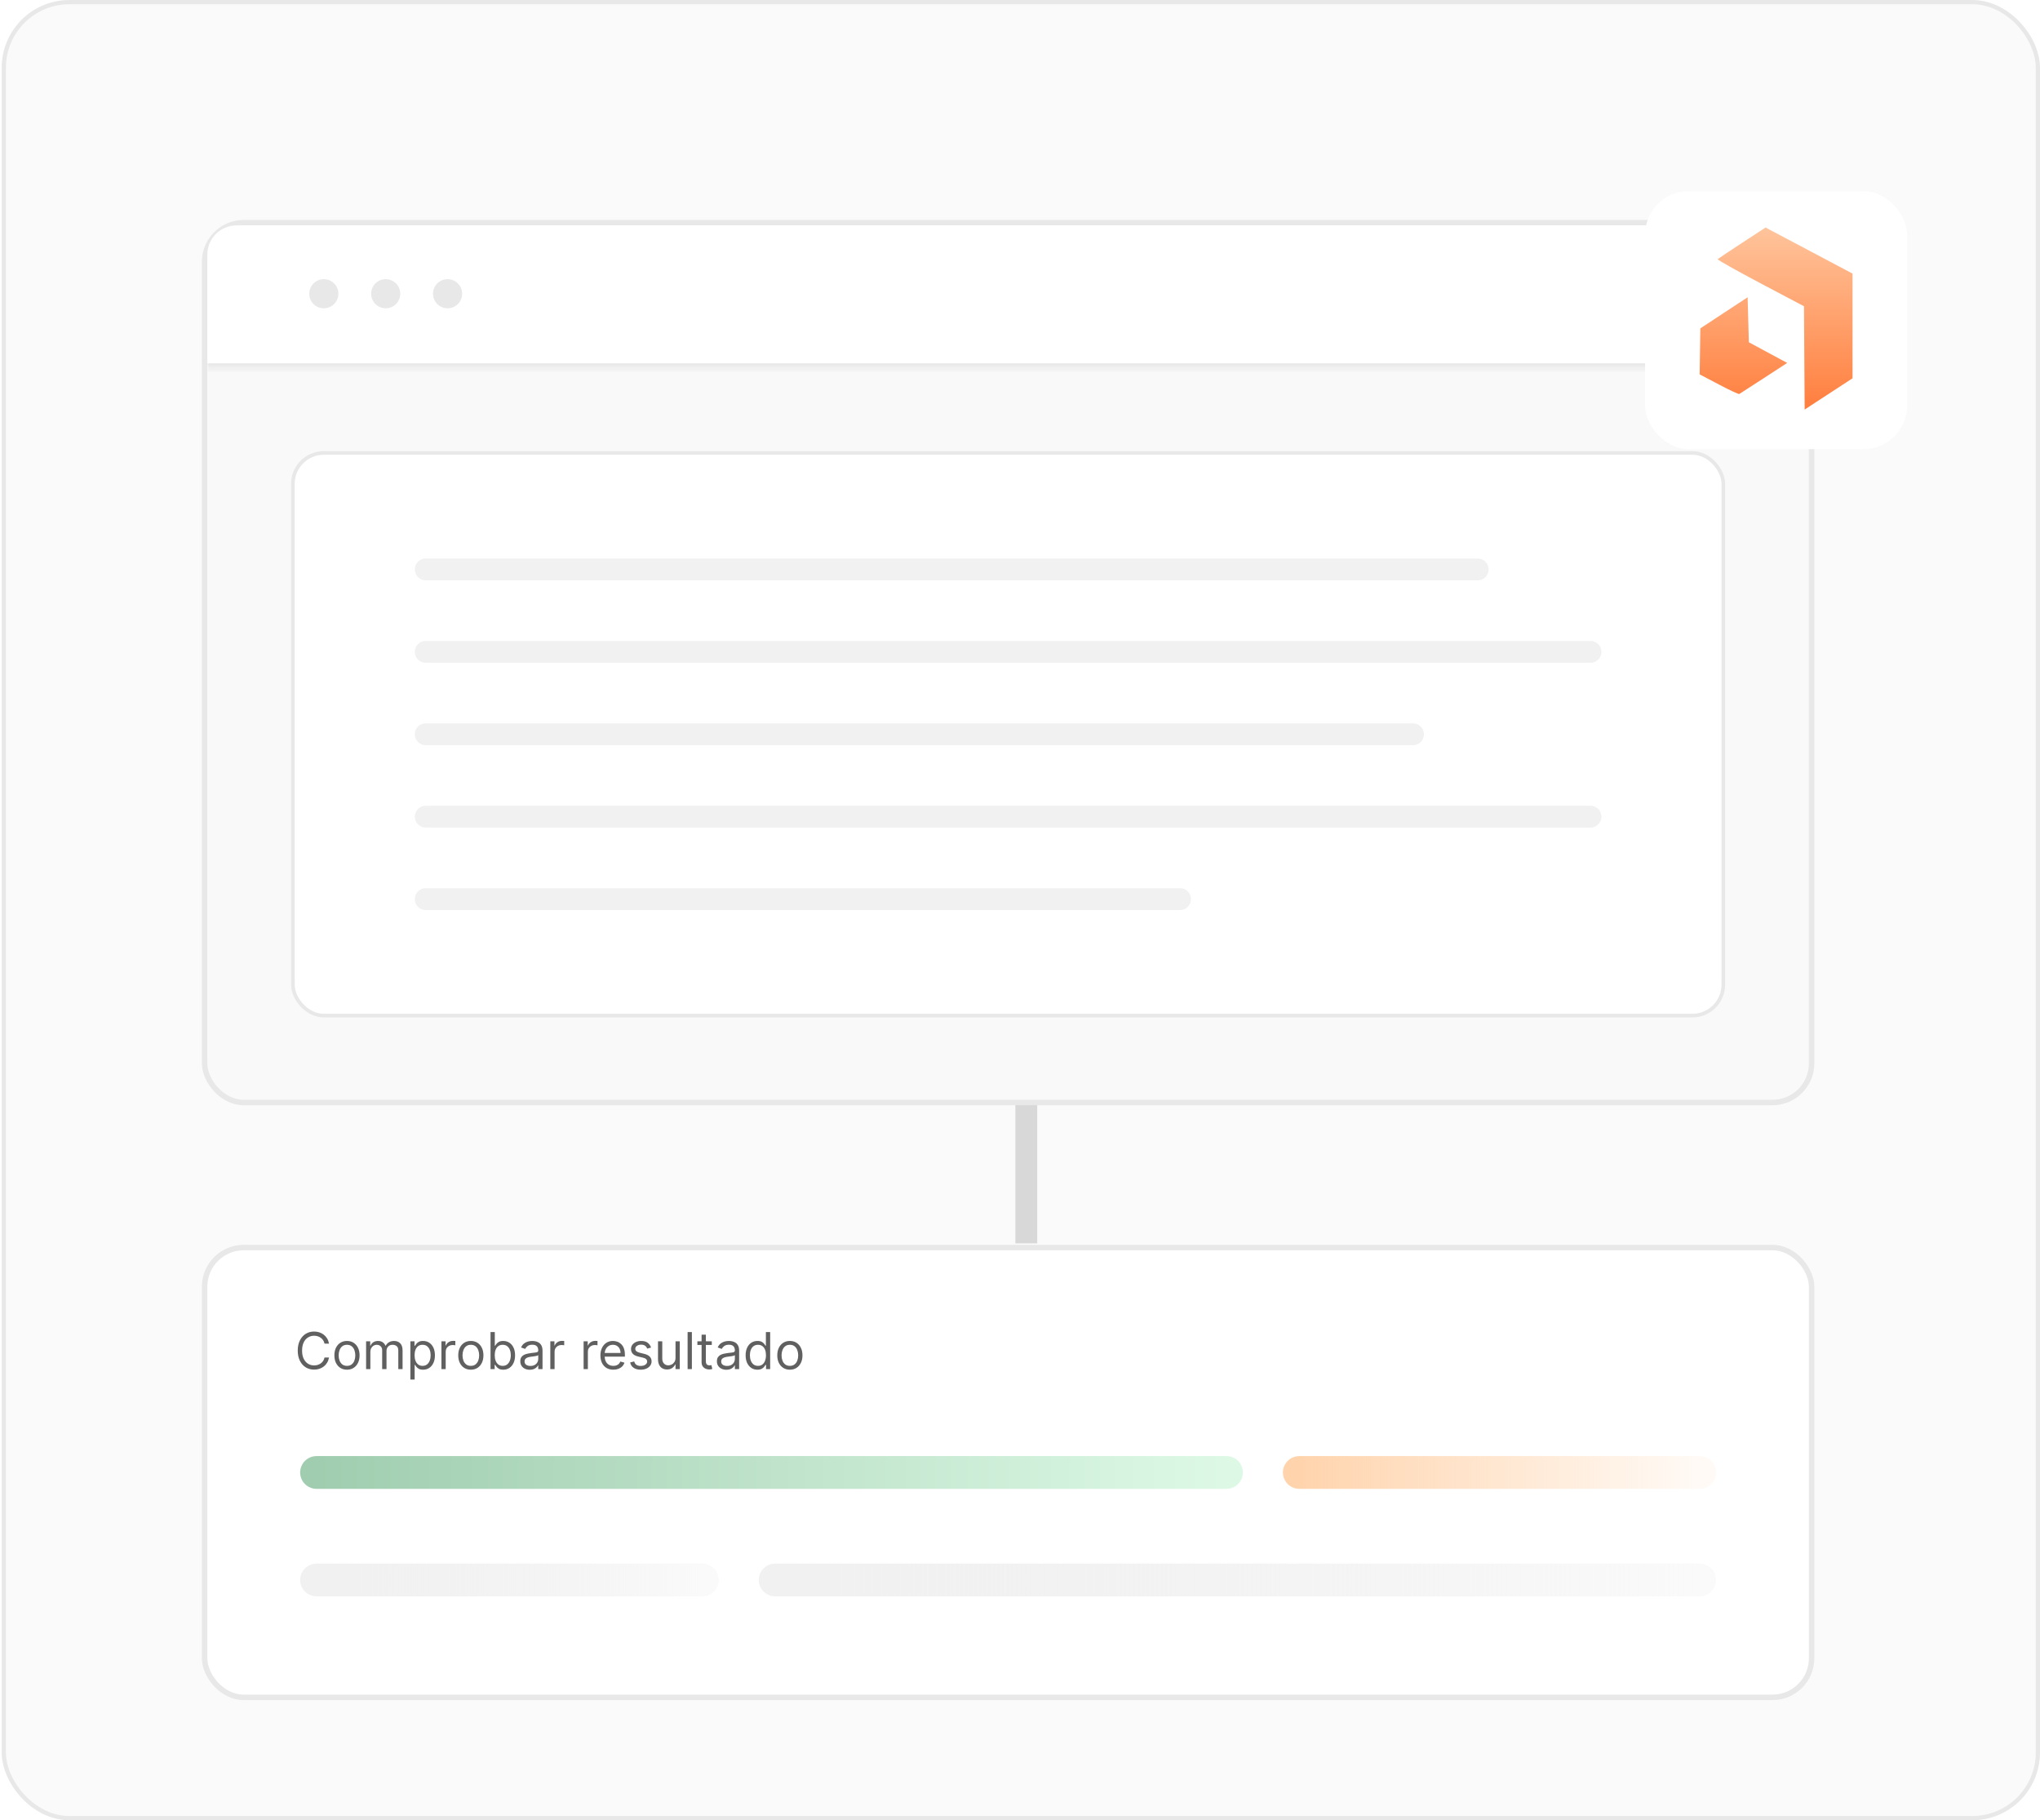 <svg width="482" height="430" viewBox="0 0 482 430" fill="none" xmlns="http://www.w3.org/2000/svg">
<rect x="0.9" y="0.5" width="480.6" height="429" rx="15.5" fill="#FBFAFA"/>
<rect x="0.9" y="0.5" width="480.6" height="429" rx="15.5" stroke="#E8E8E8"/>
<g clip-path="url(#clip0_885_800)">
<path d="M242.491 241.563L242.491 293.723" stroke="black" stroke-opacity="0.14" stroke-width="5.16"/>
<g filter="url(#filter0_d_885_800)">
<rect x="48.345" y="49.165" width="379.69" height="207.845" rx="9.245" fill="#F9F9F9" stroke="#E8E8E8" stroke-width="1.29"/>
<rect x="69.2" y="103.558" width="337.98" height="132.92" rx="7.31" fill="white" stroke="#E8E8E8" stroke-width="0.86"/>
<mask id="path-5-inside-1_885_800" fill="white">
<path d="M48.99 56.69C48.99 52.89 52.07 49.81 55.87 49.81H420.51C424.31 49.81 427.39 52.89 427.39 56.69V83.671H48.99V56.69Z"/>
</mask>
<path d="M48.99 56.69C48.99 52.89 52.07 49.81 55.87 49.81H420.51C424.31 49.81 427.39 52.89 427.39 56.69V83.671H48.99V56.69Z" fill="white"/>
<path d="M48.99 49.81H427.39H48.99ZM427.39 84.961H48.99V82.381H427.39V84.961ZM48.99 83.671V49.81V83.671ZM427.39 49.81V83.671V49.81Z" fill="#E8E8E8" mask="url(#path-5-inside-1_885_800)"/>
<path d="M100.591 131.077H349.139" stroke="#F1F1F1" stroke-width="5.16" stroke-linecap="round"/>
<path d="M100.59 150.548H375.79" stroke="#F1F1F1" stroke-width="5.16" stroke-linecap="round"/>
<path d="M100.59 170.018H333.855" stroke="#F1F1F1" stroke-width="5.16" stroke-linecap="round"/>
<path d="M100.59 189.489H375.79" stroke="#F1F1F1" stroke-width="5.16" stroke-linecap="round"/>
<path d="M100.59 208.959H278.815" stroke="#F1F1F1" stroke-width="5.16" stroke-linecap="round"/>
<ellipse cx="76.51" cy="65.948" rx="3.44" ry="3.44" fill="#E8E8E8"/>
<ellipse cx="91.13" cy="65.948" rx="3.44" ry="3.44" fill="#E8E8E8"/>
<ellipse cx="105.75" cy="65.948" rx="3.44" ry="3.44" fill="#E8E8E8"/>
</g>
<g filter="url(#filter1_d_885_800)">
<rect x="48.345" y="291.274" width="379.69" height="106.261" rx="9.245" fill="white" stroke="#E8E8E8" stroke-width="1.29"/>
<path d="M77.737 313.97H76.677C76.614 313.665 76.504 313.397 76.348 313.166C76.194 312.935 76.006 312.742 75.783 312.585C75.564 312.425 75.32 312.305 75.052 312.226C74.784 312.146 74.505 312.106 74.214 312.106C73.684 312.106 73.204 312.24 72.773 312.508C72.346 312.776 72.005 313.171 71.751 313.692C71.501 314.214 71.375 314.854 71.375 315.612C71.375 316.37 71.501 317.01 71.751 317.532C72.005 318.053 72.346 318.448 72.773 318.716C73.204 318.984 73.684 319.118 74.214 319.118C74.505 319.118 74.784 319.078 75.052 318.998C75.32 318.918 75.564 318.8 75.783 318.643C76.006 318.484 76.194 318.288 76.348 318.058C76.504 317.824 76.614 317.556 76.677 317.254H77.737C77.657 317.701 77.512 318.102 77.301 318.455C77.09 318.809 76.828 319.109 76.514 319.357C76.201 319.602 75.849 319.789 75.458 319.917C75.071 320.046 74.656 320.11 74.214 320.11C73.467 320.11 72.803 319.927 72.222 319.563C71.64 319.198 71.183 318.679 70.849 318.006C70.516 317.334 70.349 316.535 70.349 315.612C70.349 314.688 70.516 313.89 70.849 313.218C71.183 312.545 71.64 312.026 72.222 311.661C72.803 311.296 73.467 311.114 74.214 311.114C74.656 311.114 75.071 311.178 75.458 311.306C75.849 311.435 76.201 311.623 76.514 311.871C76.828 312.116 77.09 312.415 77.301 312.769C77.512 313.119 77.657 313.52 77.737 313.97ZM81.982 320.127C81.389 320.127 80.869 319.986 80.421 319.704C79.977 319.421 79.629 319.027 79.378 318.519C79.13 318.012 79.006 317.419 79.006 316.741C79.006 316.057 79.13 315.459 79.378 314.949C79.629 314.439 79.977 314.043 80.421 313.761C80.869 313.478 81.389 313.337 81.982 313.337C82.575 313.337 83.094 313.478 83.538 313.761C83.986 314.043 84.333 314.439 84.581 314.949C84.832 315.459 84.958 316.057 84.958 316.741C84.958 317.419 84.832 318.012 84.581 318.519C84.333 319.027 83.986 319.421 83.538 319.704C83.094 319.986 82.575 320.127 81.982 320.127ZM81.982 319.22C82.432 319.22 82.803 319.105 83.094 318.874C83.384 318.643 83.599 318.34 83.739 317.963C83.879 317.587 83.949 317.18 83.949 316.741C83.949 316.302 83.879 315.893 83.739 315.514C83.599 315.134 83.384 314.828 83.094 314.594C82.803 314.361 82.432 314.244 81.982 314.244C81.531 314.244 81.161 314.361 80.87 314.594C80.579 314.828 80.364 315.134 80.225 315.514C80.085 315.893 80.015 316.302 80.015 316.741C80.015 317.18 80.085 317.587 80.225 317.963C80.364 318.34 80.579 318.643 80.87 318.874C81.161 319.105 81.531 319.22 81.982 319.22ZM86.498 319.99V313.423H87.473V314.449H87.558C87.695 314.098 87.916 313.826 88.221 313.632C88.526 313.436 88.892 313.337 89.32 313.337C89.753 313.337 90.114 313.436 90.401 313.632C90.692 313.826 90.919 314.098 91.081 314.449H91.15C91.318 314.11 91.57 313.84 91.906 313.641C92.243 313.438 92.646 313.337 93.117 313.337C93.704 313.337 94.184 313.521 94.557 313.889C94.931 314.254 95.118 314.822 95.118 315.595V319.99H94.108V315.595C94.108 315.11 93.976 314.764 93.711 314.556C93.446 314.348 93.134 314.244 92.774 314.244C92.313 314.244 91.955 314.383 91.701 314.663C91.448 314.939 91.321 315.29 91.321 315.715V319.99H90.295V315.492C90.295 315.119 90.174 314.818 89.931 314.59C89.689 314.359 89.377 314.244 88.995 314.244C88.733 314.244 88.487 314.314 88.259 314.453C88.034 314.593 87.852 314.787 87.712 315.035C87.575 315.28 87.507 315.563 87.507 315.886V319.99H86.498ZM96.962 322.453V313.423H97.937V314.466H98.057C98.131 314.352 98.234 314.207 98.365 314.03C98.499 313.85 98.69 313.691 98.938 313.551C99.189 313.409 99.528 313.337 99.955 313.337C100.508 313.337 100.996 313.476 101.418 313.752C101.839 314.029 102.169 314.42 102.405 314.928C102.642 315.435 102.76 316.034 102.76 316.724C102.76 317.419 102.642 318.022 102.405 318.532C102.169 319.039 101.841 319.433 101.422 319.712C101.003 319.989 100.52 320.127 99.972 320.127C99.55 320.127 99.213 320.057 98.959 319.917C98.705 319.775 98.51 319.614 98.373 319.434C98.237 319.252 98.131 319.101 98.057 318.981H97.971V322.453H96.962ZM97.954 316.706C97.954 317.202 98.027 317.64 98.172 318.019C98.318 318.395 98.53 318.69 98.809 318.904C99.089 319.115 99.431 319.22 99.835 319.22C100.257 319.22 100.609 319.109 100.892 318.887C101.177 318.662 101.39 318.36 101.533 317.981C101.678 317.599 101.751 317.174 101.751 316.706C101.751 316.245 101.68 315.829 101.537 315.458C101.398 315.085 101.185 314.79 100.9 314.573C100.618 314.353 100.263 314.244 99.835 314.244C99.425 314.244 99.08 314.348 98.801 314.556C98.522 314.761 98.311 315.049 98.168 315.419C98.026 315.787 97.954 316.216 97.954 316.706ZM104.299 319.99V313.423H105.274V314.415H105.342C105.462 314.09 105.679 313.826 105.992 313.624C106.306 313.421 106.659 313.32 107.053 313.32C107.127 313.32 107.219 313.322 107.331 313.324C107.442 313.327 107.526 313.332 107.583 313.337V314.363C107.549 314.355 107.47 314.342 107.348 314.325C107.228 314.305 107.101 314.295 106.967 314.295C106.648 314.295 106.363 314.362 106.112 314.496C105.864 314.627 105.667 314.81 105.522 315.043C105.38 315.274 105.308 315.538 105.308 315.834V319.99H104.299ZM111.247 320.127C110.654 320.127 110.134 319.986 109.686 319.704C109.242 319.421 108.894 319.027 108.643 318.519C108.395 318.012 108.271 317.419 108.271 316.741C108.271 316.057 108.395 315.459 108.643 314.949C108.894 314.439 109.242 314.043 109.686 313.761C110.134 313.478 110.654 313.337 111.247 313.337C111.84 313.337 112.359 313.478 112.803 313.761C113.251 314.043 113.599 314.439 113.847 314.949C114.097 315.459 114.223 316.057 114.223 316.741C114.223 317.419 114.097 318.012 113.847 318.519C113.599 319.027 113.251 319.421 112.803 319.704C112.359 319.986 111.84 320.127 111.247 320.127ZM111.247 319.22C111.697 319.22 112.068 319.105 112.359 318.874C112.649 318.643 112.865 318.34 113.004 317.963C113.144 317.587 113.214 317.18 113.214 316.741C113.214 316.302 113.144 315.893 113.004 315.514C112.865 315.134 112.649 314.828 112.359 314.594C112.068 314.361 111.697 314.244 111.247 314.244C110.797 314.244 110.426 314.361 110.135 314.594C109.845 314.828 109.629 315.134 109.49 315.514C109.35 315.893 109.28 316.302 109.28 316.741C109.28 317.18 109.35 317.587 109.49 317.963C109.629 318.34 109.845 318.643 110.135 318.874C110.426 319.105 110.797 319.22 111.247 319.22ZM115.9 319.99V311.234H116.909V314.466H116.994C117.069 314.352 117.171 314.207 117.302 314.03C117.436 313.85 117.627 313.691 117.875 313.551C118.126 313.409 118.465 313.337 118.893 313.337C119.446 313.337 119.933 313.476 120.355 313.752C120.777 314.029 121.106 314.42 121.343 314.928C121.579 315.435 121.698 316.034 121.698 316.724C121.698 317.419 121.579 318.022 121.343 318.532C121.106 319.039 120.778 319.433 120.359 319.712C119.94 319.989 119.457 320.127 118.91 320.127C118.488 320.127 118.15 320.057 117.897 319.917C117.643 319.775 117.448 319.614 117.311 319.434C117.174 319.252 117.069 319.101 116.994 318.981H116.875V319.99H115.9ZM116.892 316.706C116.892 317.202 116.965 317.64 117.11 318.019C117.255 318.395 117.468 318.69 117.747 318.904C118.026 319.115 118.368 319.22 118.773 319.22C119.195 319.22 119.547 319.109 119.829 318.887C120.114 318.662 120.328 318.36 120.471 317.981C120.616 317.599 120.689 317.174 120.689 316.706C120.689 316.245 120.617 315.829 120.475 315.458C120.335 315.085 120.123 314.79 119.838 314.573C119.556 314.353 119.201 314.244 118.773 314.244C118.363 314.244 118.018 314.348 117.738 314.556C117.459 314.761 117.248 315.049 117.106 315.419C116.963 315.787 116.892 316.216 116.892 316.706ZM125.174 320.144C124.757 320.144 124.38 320.066 124.041 319.909C123.701 319.749 123.432 319.52 123.233 319.22C123.033 318.918 122.933 318.553 122.933 318.126C122.933 317.75 123.007 317.445 123.156 317.211C123.304 316.974 123.502 316.789 123.75 316.655C123.998 316.521 124.271 316.421 124.571 316.356C124.873 316.287 125.176 316.233 125.481 316.193C125.881 316.142 126.204 316.104 126.452 316.078C126.703 316.049 126.885 316.002 126.999 315.937C127.116 315.871 127.175 315.757 127.175 315.595V315.561C127.175 315.139 127.059 314.811 126.828 314.577C126.6 314.343 126.254 314.227 125.789 314.227C125.308 314.227 124.93 314.332 124.656 314.543C124.383 314.754 124.19 314.979 124.079 315.219L123.121 314.877C123.292 314.477 123.52 314.167 123.805 313.944C124.093 313.719 124.407 313.562 124.746 313.474C125.088 313.383 125.424 313.337 125.755 313.337C125.966 313.337 126.208 313.363 126.482 313.414C126.758 313.463 127.025 313.564 127.281 313.718C127.541 313.872 127.756 314.104 127.927 314.415C128.098 314.725 128.184 315.142 128.184 315.663V319.99H127.175V319.101H127.123C127.055 319.243 126.941 319.396 126.781 319.558C126.622 319.721 126.409 319.859 126.144 319.973C125.879 320.087 125.556 320.144 125.174 320.144ZM125.328 319.238C125.727 319.238 126.063 319.159 126.337 319.002C126.613 318.846 126.821 318.643 126.961 318.395C127.103 318.147 127.175 317.887 127.175 317.613V316.689C127.132 316.741 127.038 316.788 126.892 316.83C126.75 316.87 126.585 316.906 126.396 316.937C126.211 316.966 126.03 316.991 125.853 317.014C125.68 317.034 125.538 317.051 125.43 317.066C125.168 317.1 124.923 317.155 124.695 317.232C124.47 317.306 124.287 317.419 124.147 317.57C124.011 317.718 123.942 317.921 123.942 318.177C123.942 318.528 124.072 318.793 124.331 318.972C124.594 319.149 124.926 319.238 125.328 319.238ZM130.025 319.99V313.423H131V314.415H131.069C131.188 314.09 131.405 313.826 131.718 313.624C132.032 313.421 132.385 313.32 132.779 313.32C132.853 313.32 132.946 313.322 133.057 313.324C133.168 313.327 133.252 313.332 133.309 313.337V314.363C133.275 314.355 133.196 314.342 133.074 314.325C132.954 314.305 132.827 314.295 132.693 314.295C132.374 314.295 132.089 314.362 131.838 314.496C131.59 314.627 131.394 314.81 131.248 315.043C131.106 315.274 131.034 315.538 131.034 315.834V319.99H130.025ZM137.891 319.99V313.423H138.866V314.415H138.935C139.054 314.09 139.271 313.826 139.584 313.624C139.898 313.421 140.251 313.32 140.645 313.32C140.719 313.32 140.812 313.322 140.923 313.324C141.034 313.327 141.118 313.332 141.175 313.337V314.363C141.141 314.355 141.062 314.342 140.94 314.325C140.82 314.305 140.693 314.295 140.559 314.295C140.24 314.295 139.955 314.362 139.704 314.496C139.456 314.627 139.259 314.81 139.114 315.043C138.972 315.274 138.9 315.538 138.9 315.834V319.99H137.891ZM144.925 320.127C144.292 320.127 143.746 319.987 143.287 319.708C142.831 319.426 142.479 319.032 142.231 318.528C141.986 318.02 141.863 317.43 141.863 316.758C141.863 316.085 141.986 315.492 142.231 314.979C142.479 314.463 142.824 314.061 143.266 313.773C143.71 313.483 144.229 313.337 144.822 313.337C145.164 313.337 145.502 313.394 145.835 313.508C146.169 313.622 146.472 313.808 146.746 314.064C147.02 314.318 147.238 314.654 147.4 315.073C147.563 315.492 147.644 316.008 147.644 316.621V317.048H142.582V316.176H146.618C146.618 315.806 146.544 315.475 146.395 315.184C146.25 314.894 146.042 314.664 145.771 314.496C145.503 314.328 145.187 314.244 144.822 314.244C144.42 314.244 144.072 314.343 143.779 314.543C143.488 314.74 143.264 314.996 143.107 315.313C142.951 315.629 142.872 315.968 142.872 316.33V316.912C142.872 317.408 142.958 317.828 143.129 318.173C143.303 318.515 143.544 318.776 143.851 318.955C144.159 319.132 144.517 319.22 144.925 319.22C145.19 319.22 145.429 319.183 145.643 319.109C145.86 319.032 146.046 318.918 146.203 318.767C146.36 318.613 146.481 318.422 146.566 318.194L147.541 318.468C147.439 318.799 147.266 319.089 147.024 319.34C146.782 319.588 146.482 319.782 146.126 319.922C145.77 320.058 145.369 320.127 144.925 320.127ZM153.831 314.894L152.924 315.15C152.867 314.999 152.783 314.852 152.672 314.71C152.564 314.564 152.415 314.445 152.227 314.351C152.039 314.257 151.798 314.21 151.505 314.21C151.103 314.21 150.768 314.302 150.5 314.487C150.235 314.67 150.102 314.902 150.102 315.184C150.102 315.435 150.194 315.633 150.376 315.779C150.558 315.924 150.843 316.045 151.231 316.142L152.206 316.382C152.793 316.524 153.231 316.742 153.519 317.036C153.806 317.326 153.95 317.701 153.95 318.16C153.95 318.536 153.842 318.873 153.625 319.169C153.412 319.466 153.112 319.699 152.728 319.87C152.343 320.041 151.895 320.127 151.385 320.127C150.715 320.127 150.161 319.982 149.722 319.691C149.283 319.4 149.005 318.975 148.888 318.417L149.846 318.177C149.937 318.531 150.109 318.796 150.363 318.972C150.62 319.149 150.955 319.238 151.368 319.238C151.838 319.238 152.212 319.138 152.488 318.938C152.767 318.736 152.907 318.494 152.907 318.211C152.907 317.983 152.827 317.792 152.668 317.639C152.508 317.482 152.263 317.365 151.932 317.288L150.838 317.031C150.236 316.889 149.794 316.668 149.512 316.369C149.233 316.067 149.093 315.689 149.093 315.236C149.093 314.865 149.197 314.537 149.405 314.252C149.616 313.967 149.903 313.743 150.265 313.581C150.63 313.419 151.043 313.337 151.505 313.337C152.155 313.337 152.665 313.48 153.035 313.765C153.409 314.05 153.674 314.426 153.831 314.894ZM159.608 317.305V313.423H160.617V319.99H159.608V318.878H159.54C159.386 319.212 159.146 319.496 158.821 319.729C158.496 319.96 158.086 320.076 157.59 320.076C157.179 320.076 156.815 319.986 156.495 319.806C156.176 319.624 155.925 319.35 155.743 318.985C155.56 318.618 155.469 318.154 155.469 317.596V313.423H156.478V317.527C156.478 318.006 156.612 318.388 156.88 318.673C157.151 318.958 157.496 319.101 157.915 319.101C158.166 319.101 158.421 319.037 158.68 318.908C158.942 318.78 159.162 318.583 159.339 318.318C159.518 318.053 159.608 317.715 159.608 317.305ZM163.474 311.234V319.99H162.465V311.234H163.474ZM168.178 313.423V314.278H164.775V313.423H168.178ZM165.767 311.849H166.776V318.109C166.776 318.394 166.817 318.608 166.9 318.75C166.985 318.89 167.094 318.984 167.225 319.032C167.359 319.078 167.5 319.101 167.648 319.101C167.759 319.101 167.851 319.095 167.922 319.084C167.993 319.069 168.05 319.058 168.093 319.049L168.298 319.956C168.23 319.982 168.134 320.007 168.012 320.033C167.889 320.061 167.734 320.076 167.546 320.076C167.261 320.076 166.981 320.014 166.708 319.892C166.437 319.769 166.212 319.582 166.032 319.332C165.855 319.081 165.767 318.764 165.767 318.382V311.849ZM171.629 320.144C171.213 320.144 170.835 320.066 170.496 319.909C170.157 319.749 169.887 319.52 169.688 319.22C169.488 318.918 169.388 318.553 169.388 318.126C169.388 317.75 169.462 317.445 169.611 317.211C169.759 316.974 169.957 316.789 170.205 316.655C170.453 316.521 170.727 316.421 171.026 316.356C171.328 316.287 171.632 316.233 171.937 316.193C172.336 316.142 172.659 316.104 172.907 316.078C173.158 316.049 173.34 316.002 173.454 315.937C173.571 315.871 173.63 315.757 173.63 315.595V315.561C173.63 315.139 173.514 314.811 173.283 314.577C173.055 314.343 172.709 314.227 172.244 314.227C171.763 314.227 171.385 314.332 171.111 314.543C170.838 314.754 170.645 314.979 170.534 315.219L169.576 314.877C169.747 314.477 169.976 314.167 170.261 313.944C170.548 313.719 170.862 313.562 171.201 313.474C171.543 313.383 171.88 313.337 172.21 313.337C172.421 313.337 172.663 313.363 172.937 313.414C173.214 313.463 173.48 313.564 173.737 313.718C173.996 313.872 174.211 314.104 174.382 314.415C174.553 314.725 174.639 315.142 174.639 315.663V319.99H173.63V319.101H173.578C173.51 319.243 173.396 319.396 173.236 319.558C173.077 319.721 172.864 319.859 172.599 319.973C172.334 320.087 172.011 320.144 171.629 320.144ZM171.783 319.238C172.182 319.238 172.518 319.159 172.792 319.002C173.068 318.846 173.276 318.643 173.416 318.395C173.558 318.147 173.63 317.887 173.63 317.613V316.689C173.587 316.741 173.493 316.788 173.348 316.83C173.205 316.87 173.04 316.906 172.852 316.937C172.666 316.966 172.485 316.991 172.309 317.014C172.135 317.034 171.994 317.051 171.885 317.066C171.623 317.1 171.378 317.155 171.15 317.232C170.925 317.306 170.742 317.419 170.603 317.57C170.466 317.718 170.397 317.921 170.397 318.177C170.397 318.528 170.527 318.793 170.786 318.972C171.049 319.149 171.381 319.238 171.783 319.238ZM178.96 320.127C178.413 320.127 177.93 319.989 177.511 319.712C177.092 319.433 176.764 319.039 176.527 318.532C176.291 318.022 176.173 317.419 176.173 316.724C176.173 316.034 176.291 315.435 176.527 314.928C176.764 314.42 177.093 314.029 177.515 313.752C177.937 313.476 178.424 313.337 178.977 313.337C179.405 313.337 179.743 313.409 179.991 313.551C180.242 313.691 180.432 313.85 180.564 314.03C180.698 314.207 180.802 314.352 180.876 314.466H180.961V311.234H181.97V319.99H180.995V318.981H180.876C180.802 319.101 180.696 319.252 180.559 319.434C180.423 319.614 180.227 319.775 179.974 319.917C179.72 320.057 179.382 320.127 178.96 320.127ZM179.097 319.22C179.502 319.22 179.844 319.115 180.123 318.904C180.403 318.69 180.615 318.395 180.76 318.019C180.906 317.64 180.978 317.202 180.978 316.706C180.978 316.216 180.907 315.787 180.765 315.419C180.622 315.049 180.411 314.761 180.132 314.556C179.852 314.348 179.508 314.244 179.097 314.244C178.67 314.244 178.313 314.353 178.028 314.573C177.746 314.79 177.534 315.085 177.391 315.458C177.251 315.829 177.182 316.245 177.182 316.706C177.182 317.174 177.253 317.599 177.395 317.981C177.541 318.36 177.755 318.662 178.037 318.887C178.322 319.109 178.675 319.22 179.097 319.22ZM186.626 320.127C186.033 320.127 185.513 319.986 185.066 319.704C184.621 319.421 184.273 319.027 184.023 318.519C183.775 318.012 183.651 317.419 183.651 316.741C183.651 316.057 183.775 315.459 184.023 314.949C184.273 314.439 184.621 314.043 185.066 313.761C185.513 313.478 186.033 313.337 186.626 313.337C187.219 313.337 187.738 313.478 188.183 313.761C188.63 314.043 188.978 314.439 189.226 314.949C189.477 315.459 189.602 316.057 189.602 316.741C189.602 317.419 189.477 318.012 189.226 318.519C188.978 319.027 188.63 319.421 188.183 319.704C187.738 319.986 187.219 320.127 186.626 320.127ZM186.626 319.22C187.077 319.22 187.447 319.105 187.738 318.874C188.029 318.643 188.244 318.34 188.384 317.963C188.523 317.587 188.593 317.18 188.593 316.741C188.593 316.302 188.523 315.893 188.384 315.514C188.244 315.134 188.029 314.828 187.738 314.594C187.447 314.361 187.077 314.244 186.626 314.244C186.176 314.244 185.805 314.361 185.515 314.594C185.224 314.828 185.009 315.134 184.869 315.514C184.729 315.893 184.66 316.302 184.66 316.741C184.66 317.18 184.729 317.587 184.869 317.963C185.009 318.34 185.224 318.643 185.515 318.874C185.805 319.105 186.176 319.22 186.626 319.22Z" fill="#606060"/>
<path d="M183.15 369.801L401.589 369.801" stroke="url(#paint0_linear_885_800)" stroke-width="7.74" stroke-linecap="round"/>
<path d="M74.789 369.801L165.949 369.801" stroke="url(#paint1_linear_885_800)" stroke-width="7.74" stroke-linecap="round"/>
<path d="M74.789 344.404H289.789" stroke="url(#paint2_linear_885_800)" stroke-width="7.74" stroke-linecap="round"/>
<path d="M306.99 344.404H401.59" stroke="url(#paint3_linear_885_800)" stroke-width="7.74" stroke-linecap="round"/>
</g>
<g filter="url(#filter2_d_885_800)">
<rect x="388.691" y="33.11" width="61.92" height="60.951" rx="10.32" fill="white"/>
<g filter="url(#filter3_ii_885_800)">
<path fill-rule="evenodd" clip-rule="evenodd" d="M437.709 64.957V77.325L432.05 81.017L426.39 84.71L426.315 72.51L426.24 60.311L415.934 54.865C410.266 51.869 405.727 49.314 405.849 49.186C405.969 49.058 408.563 47.323 411.611 45.331L417.153 41.71L427.431 47.15L437.709 52.59V64.957ZM417.738 71.254L422.268 73.696L416.735 77.294C413.692 79.272 411.086 80.957 410.944 81.038C410.802 81.119 408.639 80.109 406.138 78.793L401.589 76.401L401.667 70.968L401.745 65.535L407.333 61.859L412.921 58.184L413.064 63.498L413.208 68.812L417.738 71.254Z" fill="url(#paint4_linear_885_800)"/>
</g>
</g>
</g>
<defs>
<filter id="filter0_d_885_800" x="42.54" y="46.8" width="391.3" height="219.455" filterUnits="userSpaceOnUse" color-interpolation-filters="sRGB">
<feFlood flood-opacity="0" result="BackgroundImageFix"/>
<feColorMatrix in="SourceAlpha" type="matrix" values="0 0 0 0 0 0 0 0 0 0 0 0 0 0 0 0 0 0 127 0" result="hardAlpha"/>
<feOffset dy="3.44"/>
<feGaussianBlur stdDeviation="2.58"/>
<feComposite in2="hardAlpha" operator="out"/>
<feColorMatrix type="matrix" values="0 0 0 0 0 0 0 0 0 0 0 0 0 0 0 0 0 0 0.05 0"/>
<feBlend mode="normal" in2="BackgroundImageFix" result="effect1_dropShadow_885_800"/>
<feBlend mode="normal" in="SourceGraphic" in2="effect1_dropShadow_885_800" result="shape"/>
</filter>
<filter id="filter1_d_885_800" x="42.54" y="288.909" width="391.3" height="117.871" filterUnits="userSpaceOnUse" color-interpolation-filters="sRGB">
<feFlood flood-opacity="0" result="BackgroundImageFix"/>
<feColorMatrix in="SourceAlpha" type="matrix" values="0 0 0 0 0 0 0 0 0 0 0 0 0 0 0 0 0 0 127 0" result="hardAlpha"/>
<feOffset dy="3.44"/>
<feGaussianBlur stdDeviation="2.58"/>
<feComposite in2="hardAlpha" operator="out"/>
<feColorMatrix type="matrix" values="0 0 0 0 0 0 0 0 0 0 0 0 0 0 0 0 0 0 0.05 0"/>
<feBlend mode="normal" in2="BackgroundImageFix" result="effect1_dropShadow_885_800"/>
<feBlend mode="normal" in="SourceGraphic" in2="effect1_dropShadow_885_800" result="shape"/>
</filter>
<filter id="filter2_d_885_800" x="368.051" y="24.51" width="103.2" height="102.231" filterUnits="userSpaceOnUse" color-interpolation-filters="sRGB">
<feFlood flood-opacity="0" result="BackgroundImageFix"/>
<feColorMatrix in="SourceAlpha" type="matrix" values="0 0 0 0 0 0 0 0 0 0 0 0 0 0 0 0 0 0 127 0" result="hardAlpha"/>
<feOffset dy="12.04"/>
<feGaussianBlur stdDeviation="10.32"/>
<feComposite in2="hardAlpha" operator="out"/>
<feColorMatrix type="matrix" values="0 0 0 0 0 0 0 0 0 0 0 0 0 0 0 0 0 0 0.15 0"/>
<feBlend mode="normal" in2="BackgroundImageFix" result="effect1_dropShadow_885_800"/>
<feBlend mode="normal" in="SourceGraphic" in2="effect1_dropShadow_885_800" result="shape"/>
</filter>
<filter id="filter3_ii_885_800" x="401.589" y="41.219" width="36.12" height="43.983" filterUnits="userSpaceOnUse" color-interpolation-filters="sRGB">
<feFlood flood-opacity="0" result="BackgroundImageFix"/>
<feBlend mode="normal" in="SourceGraphic" in2="BackgroundImageFix" result="shape"/>
<feColorMatrix in="SourceAlpha" type="matrix" values="0 0 0 0 0 0 0 0 0 0 0 0 0 0 0 0 0 0 127 0" result="hardAlpha"/>
<feOffset dy="0.491"/>
<feGaussianBlur stdDeviation="0.983"/>
<feComposite in2="hardAlpha" operator="arithmetic" k2="-1" k3="1"/>
<feColorMatrix type="matrix" values="0 0 0 0 1 0 0 0 0 1 0 0 0 0 1 0 0 0 1 0"/>
<feBlend mode="normal" in2="shape" result="effect1_innerShadow_885_800"/>
<feColorMatrix in="SourceAlpha" type="matrix" values="0 0 0 0 0 0 0 0 0 0 0 0 0 0 0 0 0 0 127 0" result="hardAlpha"/>
<feOffset dy="-0.491"/>
<feGaussianBlur stdDeviation="1.229"/>
<feComposite in2="hardAlpha" operator="arithmetic" k2="-1" k3="1"/>
<feColorMatrix type="matrix" values="0 0 0 0 0.005 0 0 0 0 0.155 0 0 0 0 0.258 0 0 0 0.35 0"/>
<feBlend mode="normal" in2="effect1_innerShadow_885_800" result="effect2_innerShadow_885_800"/>
</filter>
<linearGradient id="paint0_linear_885_800" x1="183.15" y1="370.301" x2="401.589" y2="370.301" gradientUnits="userSpaceOnUse">
<stop stop-color="#F1F1F1"/>
<stop offset="1" stop-color="#E9E6E6" stop-opacity="0.2"/>
</linearGradient>
<linearGradient id="paint1_linear_885_800" x1="74.789" y1="370.301" x2="165.949" y2="370.301" gradientUnits="userSpaceOnUse">
<stop stop-color="#F1F1F1"/>
<stop offset="1" stop-color="#E9E6E6" stop-opacity="0.2"/>
</linearGradient>
<linearGradient id="paint2_linear_885_800" x1="74.789" y1="344.904" x2="289.789" y2="344.904" gradientUnits="userSpaceOnUse">
<stop stop-color="#A0CDAF"/>
<stop offset="1" stop-color="#DDF9E6"/>
</linearGradient>
<linearGradient id="paint3_linear_885_800" x1="306.99" y1="344.904" x2="401.59" y2="344.904" gradientUnits="userSpaceOnUse">
<stop stop-color="#FFD4AD"/>
<stop offset="1" stop-color="#FFD4AD" stop-opacity="0.11"/>
</linearGradient>
<linearGradient id="paint4_linear_885_800" x1="419.649" y1="41.71" x2="419.649" y2="84.71" gradientUnits="userSpaceOnUse">
<stop stop-color="#FFC49B"/>
<stop offset="1" stop-color="#FF7E3E"/>
</linearGradient>
<clipPath id="clip0_885_800">
<rect width="447.2" height="395.6" fill="white" transform="translate(17.6 17.2)"/>
</clipPath>
</defs>
</svg>
